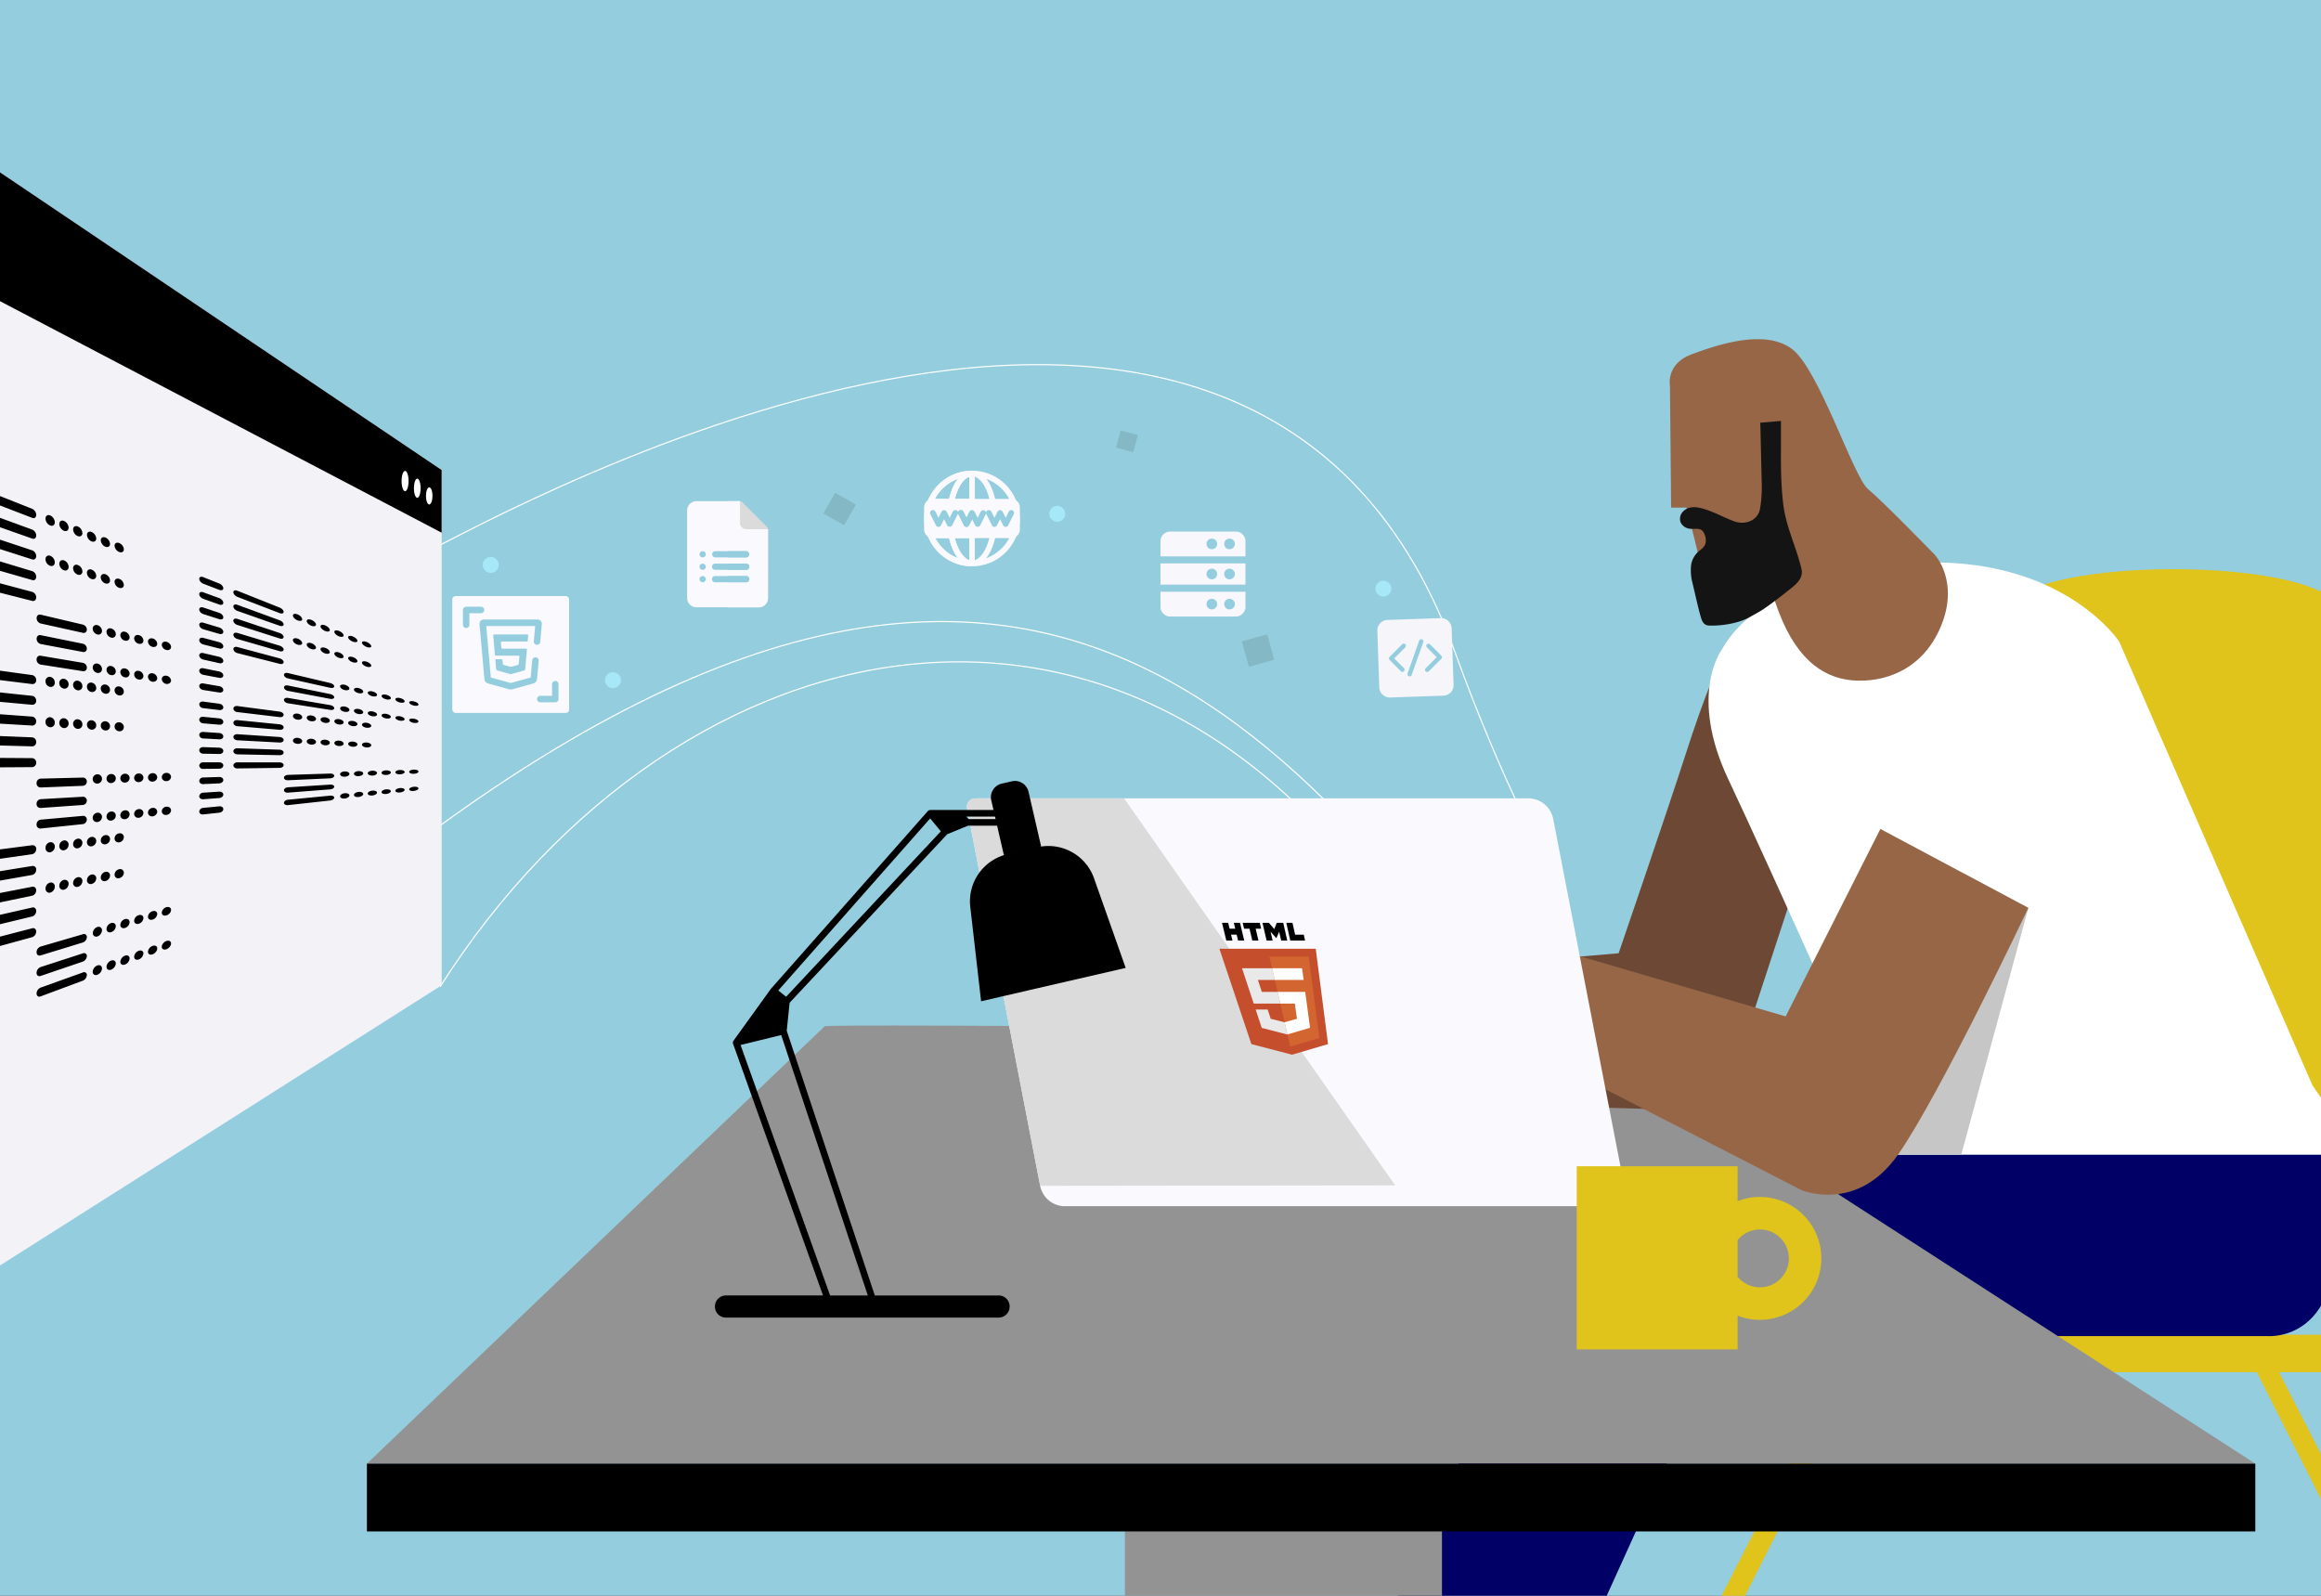 <svg xmlns="http://www.w3.org/2000/svg" viewBox="0 0 2000 1375"><rect x="0" y="0" width="2000" height="1375" fill="#333333" stroke="none"/><defs><clipPath id="clip-path"><path fill="none" d="M0 0h2000v1375H0z"/></clipPath><style>.cls-4{fill:none}.cls-3{fill:#94cdde}.cls-4{stroke:#fff;stroke-miterlimit:10}.cls-5{fill:#e0c31b}.cls-7{fill:#939393}.cls-9{fill:#fff}.cls-11{fill:#966647}.cls-12{fill:#f9f9fe}.cls-13{fill:#dbdbdb}.cls-18{fill:#83b8c4}.cls-19{fill:#a6e8f7}.cls-20{fill:#f7f7fc}</style></defs><g clip-path="url(#clip-path)" id="Layer_3" data-name="Layer 3"><path class="cls-3" d="M0 0h2002.67v1375H0z"/><path class="cls-4" d="M366 475.91c10 .61 705.4-415.73 887.49 85.28q28.26 77.77 59.2 142M1370.29 972.14c-229.5-301.81-456.81-696.34-1067.61-202"/><path class="cls-4" d="M1796.24 1258s-343.82-51.26-575.93-434.1-634.67-297.9-841.1 26.35"/><path class="cls-5" d="M1605.55 1173.57l-115.34 228.14h-20.4l116.76-228.42 18.98.28zM1727.44 955h290.76V530.62c0-53.62-290.76-53.62-290.76 0z"/><path class="cls-5" transform="rotate(-180 1889.69 1166.205)" d="M1761.42 1150.05h256.53v32.31h-256.53z"/><path d="M2002.56 994.8h-623.68l-222.74 486.3h180.23L1486 1151.23h467.59s88.07 8.51 48.97-156.43z" fill="#006"/><path class="cls-7" d="M710.65 884.28l-394.47 376.87h1627.2l-578.1-373.44s-652.08-5.98-654.63-3.43z"/><path class="cls-5" d="M1940.25 1173.57l115.34 228.14H2076l-116.76-228.42-18.99.28z"/><path d="M1495.82 549.05c-10.21 6.61-27.93 53-43.23 100.59s-57.81 171.73-57.81 171.73l-119 10.2 34 120.73 173.44 5.1 96.92-295.86c.25.21-72.83-119.94-84.32-112.49z" fill="#6d4935"/><path class="cls-9" d="M1992.69 935.29l-166.63-382.57s-42.5-64.61-151.33-68c0 0-149.1-1.5-191.42 75.68 0 0-28.53 38.35 6.09 111.35 35.84 75.58 146.23 323.06 146.23 323.06h397.87z"/><path fill="#c6c6c6" d="M1747.85 782.26l-57.81 212.54h-78.22l64.61-197.23 71.42-15.31z"/><path class="cls-11" d="M1747.85 782.26l-127.53-68-81.61 161.53-250-73.11L1314.27 903l238 122.42s47.61 20.4 83.32-30.61 112.26-212.55 112.26-212.55z"/><path class="cls-12" d="M917.57 1039.33h548.21a12.73 12.73 0 0012.73-12.73v-1.51a12.73 12.73 0 00-12.73-12.73h-68l-59.38-306.73a21.86 21.86 0 00-21.47-17.71H840.37a7.19 7.19 0 00-7.06 8.55l63 325.29a21.69 21.69 0 0021.26 17.57z"/><path class="cls-13" d="M1202.2 1021.39L968.63 687.92H840.37a7.19 7.19 0 00-7.06 8.55l63 325.29z"/><path d="M1078.3 899.66l-27.55-82.18h83l10.6 82.17-30.95 9.14z" fill="#c54e2d"/><path d="M1111.83 901.8l25.05-7.38-9.22-70.22h-33.85z" fill="#d36531"/><path d="M1100.89 854.68h-13.58l-3.39-10.32h14.57l-2.34-10.08h-25.91l.9 2.7 9.2 27.78h22.89zm6.08 26.18l-12-3-2.63-8H1082l5.22 15.82 22.14 5.74z" fill="#e9e9e9"/><path d="M1053 795.15h5.32l1.23 5.06h4.85l-1.21-5.06h5.32l3.65 15.32h-5.29l-1.24-5.13h-4.85l1.24 5.13h-5.29zm23.7 5.08h-4.67l-1.21-5.08h14.69l1.18 5.08h-4.68l2.4 10.24h-5.29l-2.42-10.24zm11.14-5.08h5.54l4.65 5.38 2.17-5.38h5.55l3.47 15.32H1104l-1.73-7.59-2.41 5.45h-.09l-4.9-5.45 1.75 7.59h-5.18l-3.55-15.32zm20.56 0h5.32l2.29 10.26h7.46l1.12 5.06h-12.74z"/><path class="cls-9" d="M1100.85 854.68l2.34 10.08h12.6l1.8 13.07-10.66 3 2.44 10.49 19.49-5.73-.23-1.7-3.56-26.53-.36-2.71h-23.86zm-4.73-20.4l2.34 10.08h24.87l-.3-2.27-.67-5.11-.36-2.7z"/><path class="cls-5" d="M1358.67 1004.88h138.64v157.84h-138.64zM1541.46 1084.34a24.92 24.92 0 01-44.14 15.82v33.47a51.37 51.37 0 0019.19 3.6 52.93 52.93 0 100-105.86 51.37 51.37 0 00-19.19 3.61v33.47a24.92 24.92 0 0144.14 15.89z"/><path fill="#f2f2f7" d="M380.56 405v444l-454 288V99l454 306z"/><path d="M380.56 405v54l-454-238V99l454 306z"/><ellipse class="cls-9" cx="369.87" cy="427.29" rx="2.81" ry="7.38"/><ellipse class="cls-9" cx="359.56" cy="420.67" rx="2.88" ry="8.25"/><ellipse class="cls-9" cx="349.06" cy="414.5" rx="3" ry="8.75"/><path class="cls-18" transform="rotate(30 723.526 438.612)" d="M713.28 428.38h20.48v20.48h-20.48z"/><circle class="cls-19" cx="528.2" cy="586.07" r="6.88"/><circle class="cls-19" cx="422.87" cy="486.74" r="6.88"/><circle class="cls-19" cx="1192.04" cy="507.2" r="6.88"/><circle class="cls-19" cx="911.04" cy="442.7" r="6.88"/><path class="cls-18" transform="rotate(-15.35 1084.045 560.571)" d="M1072.72 549.24h22.67v22.67h-22.67z"/><path class="cls-18" transform="rotate(15 963.626 373.902)" d="M964.82 370.44h15.31v15.31h-15.31z"/><path d="M-24.2 426.23l-13.88-5.34c-1.9-.73-3.43-3.26-3.43-5.67s1.53-3.73 3.43-3l13.88 5.54a6.29 6.29 0 013.43 5.57c0 2.34-1.53 3.67-3.43 2.9zm3.43 16.59a6.06 6.06 0 00-3.43-5.46l-13.88-5.08c-1.9-.7-3.43.69-3.43 3.09s1.53 4.89 3.43 5.55l13.88 4.9c1.9.66 3.43-.68 3.43-3zm0 19.47c0-2.32-1.53-4.71-3.43-5.34l-13.88-4.64c-1.9-.63-3.43.8-3.43 3.21s1.53 4.84 3.43 5.44l13.88 4.44c1.9.6 3.43-.79 3.43-3.11zm0 19.47c0-2.32-1.53-4.66-3.43-5.23l-13.88-4.18c-1.9-.57-3.43.91-3.43 3.32s1.53 4.78 3.43 5.33l13.88 4c1.9.53 3.43-.91 3.43-3.24zm0 19.48c0-2.33-1.53-4.62-3.43-5.13l-13.88-3.72c-1.9-.51-3.43 1-3.43 3.42s1.53 4.74 3.43 5.22l13.88 3.54c1.9.48 3.43-1.01 3.43-3.33zm0 19.47c0-2.32-1.53-4.56-3.43-5l-13.88-3.27c-1.9-.45-3.43 1.13-3.43 3.54s1.53 4.68 3.43 5.1l13.88 3.08c1.9.41 3.43-1.16 3.43-3.45zm0 19.47c0-2.32-1.53-4.51-3.43-4.89l-13.88-2.83c-1.9-.38-3.43 1.25-3.43 3.65s1.53 4.64 3.43 5l13.88 2.63c1.9.36 3.43-1.23 3.43-3.56zm0 19.48c0-2.33-1.53-4.47-3.43-4.79l-13.88-2.37c-1.9-.32-3.43 1.36-3.43 3.76s1.53 4.59 3.43 4.89l13.88 2.17c1.9.3 3.43-1.32 3.43-3.66zm52-116a6 6 0 00-3.43-5.2L-8.7 424c-1.89-.75-3.42.49-3.42 2.78a6.14 6.14 0 003.42 5.42l36.45 14c1.9.8 3.43-.37 3.43-2.5zm0 17.78a5.73 5.73 0 00-3.43-5.09L-8.7 443c-1.89-.69-3.42.6-3.42 2.89a5.88 5.88 0 003.42 5.34l36.45 12.84c1.9.71 3.43-.47 3.43-2.59zm0 17.78a5.51 5.51 0 00-3.43-5l-36.5-12.1c-1.89-.63-3.42.71-3.42 3a5.65 5.65 0 003.42 5.23L27.75 482c1.9.61 3.43-.62 3.43-2.74zm0 17.78a5.29 5.29 0 00-3.43-4.87l-36.45-11c-1.89-.57-3.42.82-3.42 3.11s1.53 4.58 3.42 5.12l36.45 10.46c1.85.62 3.38-.66 3.38-2.82zm0 17.78a5.08 5.08 0 00-3.43-4.76l-36.5-9.74c-1.89-.51-3.42.93-3.42 3.22s1.53 4.53 3.42 5l36.45 9.27c1.9.49 3.43-.83 3.43-2.95zm43.64 27.77a4.67 4.67 0 00-3.42-4.34l-36.46-8.6c-1.89-.44-3.42.91-3.42 3a4.79 4.79 0 003.42 4.59l36.46 8.09a2.7 2.7 0 003.37-2.7zm0 16.35a4.46 4.46 0 00-3.42-4.22l-36.46-7.41c-1.89-.39-3.42 1-3.42 3.14a4.61 4.61 0 003.42 4.48l36.46 6.89a2.79 2.79 0 003.37-2.84zm0 16.36a4.31 4.31 0 00-3.42-4.12L34.94 565c-1.89-.32-3.42 1.13-3.42 3.25a4.41 4.41 0 003.42 4.37l36.46 5.71a2.89 2.89 0 003.42-3.03zM47.22 450a6.85 6.85 0 00-4-5.9c-2.19-.88-4 .37-4 2.79a6.75 6.75 0 004 5.9c2.22.83 4-.42 4-2.79zm11.9 4.66a6.74 6.74 0 00-4-5.8c-2.19-.88-4 .33-4 2.69a6.67 6.67 0 004 5.81c2.23.83 4-.36 4-2.71zM71 459.32a6.68 6.68 0 00-4-5.71c-2.19-.88-4 .29-4 2.6a6.62 6.62 0 004 5.71c2.25.84 4-.33 4-2.6zM82.93 464a6.62 6.62 0 00-4-5.61c-2.19-.87-4 .24-4 2.5a6.53 6.53 0 004 5.61c2.22.82 4-.3 4-2.5zm11.9 4.67a6.56 6.56 0 00-4-5.52c-2.19-.87-4 .2-4 2.41a6.46 6.46 0 004 5.51c2.22.82 4-.26 4-2.42zm11.9 4.66a6.46 6.46 0 00-4-5.42c-2.19-.87-4 .16-4 2.31a6.38 6.38 0 004 5.42c2.27.82 4-.22 4-2.33zM47.22 484.5a6.3 6.3 0 00-4-5.64c-2.19-.73-4 .63-4 3.05a6.22 6.22 0 004 5.64c2.22.7 4-.67 4-3.05zm11.9 3.89a6.23 6.23 0 00-4-5.55c-2.19-.73-4 .59-4 3a6.13 6.13 0 004 5.54 2.88 2.88 0 004-2.99zM71 492.28a6.14 6.14 0 00-4-5.45 2.83 2.83 0 00-4 2.86 6.06 6.06 0 004 5.44 2.84 2.84 0 004-2.85zm11.91 3.89a6.1 6.1 0 00-4-5.36 2.8 2.8 0 00-4 2.76 6 6 0 004 5.36c2.24.69 4.02-.54 4.02-2.76zm11.9 3.88a6 6 0 00-4-5.25c-2.19-.73-4 .46-4 2.66a5.94 5.94 0 004 5.26c2.24.69 4.02-.5 4.02-2.67zm11.9 3.89a6 6 0 00-4-5.16c-2.19-.73-4 .42-4 2.57a5.87 5.87 0 004 5.16c2.29.69 4.02-.45 4.02-2.57zm-18.82 39.64a5.37 5.37 0 00-4-4.93 3.05 3.05 0 00-4 3.09 5.32 5.32 0 004 4.94 3.09 3.09 0 004-3.1zm11.9 2.78a5.3 5.3 0 00-4-4.84 3 3 0 00-4 3 5.24 5.24 0 004 4.84 3 3 0 004-3zm11.9 2.77a5.25 5.25 0 00-4-4.75 3 3 0 00-4 2.9 5.19 5.19 0 004 4.75c2.23.49 4-.81 4-2.9zm11.9 2.77a5.19 5.19 0 00-4-4.65c-2.19-.52-4 .73-4 2.8a5.12 5.12 0 004 4.65c2.23.49 4-.76 4-2.8zm11.91 2.77a5.15 5.15 0 00-4-4.55c-2.19-.52-4 .69-4 2.71a5.08 5.08 0 004 4.55c2.22.49 4-.72 4-2.71zm11.9 2.78c0-1.94-1.78-3.93-4-4.46s-4 .64-4 2.61a5 5 0 004 4.45c2.22.49 4-.67 4-2.6zm-59.51 19a4.93 4.93 0 00-4-4.67 3.28 3.28 0 00-4 3.36 4.88 4.88 0 004 4.67 3.32 3.32 0 004-3.37zm11.9 2a4.88 4.88 0 00-4-4.57 3.24 3.24 0 00-4 3.26 4.81 4.81 0 004 4.57 3.27 3.27 0 004-3.3zm11.9 2a4.8 4.8 0 00-4-4.47 3.19 3.19 0 00-4 3.16 4.75 4.75 0 004 4.48 3.24 3.24 0 004-3.24zm11.9 2a4.76 4.76 0 00-4-4.38 3.16 3.16 0 00-4 3.06 4.69 4.69 0 004 4.38 3.19 3.19 0 004-3.15zm11.91 2a4.73 4.73 0 00-4-4.29c-2.19-.38-4 1-4 3a4.66 4.66 0 004 4.29c2.22.19 4-1.14 4-3.12zm11.9 2a4.67 4.67 0 00-4-4.19c-2.19-.38-4 .91-4 2.88a4.6 4.6 0 004 4.18c2.22.2 4-1.09 4-3.02zM-24.2 583l-13.88-1.73c-1.9-.23-3.43-2.36-3.43-4.77s1.53-4.13 3.43-3.87l13.88 1.91c1.9.27 3.43 2.36 3.43 4.68s-1.53 3.96-3.43 3.78zm3.43 15.69c0-2.32-1.53-4.36-3.43-4.56l-13.88-1.47c-1.9-.2-3.43 1.59-3.43 4s1.53 4.49 3.43 4.66l13.88 1.27c1.9.11 3.43-1.59 3.43-3.95zm0 19.47c0-2.32-1.53-4.31-3.43-4.45l-13.88-1c-1.9-.14-3.43 1.69-3.43 4.1s1.53 4.44 3.43 4.55l13.88.81c1.9.05 3.43-1.74 3.43-4.06zm0 19.47c0-2.32-1.53-4.26-3.43-4.34l-13.88-.55c-1.9-.08-3.43 1.8-3.43 4.21s1.53 4.38 3.43 4.43l13.88.37c1.9 0 3.43-1.84 3.43-4.17zm0 19.48c0-2.33-1.53-4.22-3.43-4.23l-13.88-.11c-1.9 0-3.43 1.92-3.43 4.32s1.53 4.34 3.43 4.33l13.88-.09c1.9-.06 3.43-1.95 3.43-4.27zm0 19.47c0-2.32-1.53-4.16-3.43-4.11l-13.88.34c-1.9 0-3.43 2-3.43 4.44s1.53 4.28 3.43 4.21l13.88-.54c1.9-.13 3.43-2.06 3.43-4.39zm0 19.47c0-2.32-1.53-4.11-3.43-4l-13.88.8c-1.9.11-3.43 2.14-3.43 4.54s1.53 4.24 3.43 4.11l13.88-1c1.9-.18 3.43-2.17 3.43-4.5zm0 19.48c0-2.33-1.53-4.07-3.43-3.9l-13.88 1.26c-1.9.17-3.43 2.25-3.43 4.65s1.53 4.19 3.43 4L-24.2 720c1.9-.16 3.43-2.2 3.43-4.52zM31.18 586a4.32 4.32 0 00-3.43-4.31l-36.45-5c-1.89-.26-3.42 1.38-3.42 3.67s1.53 4.33 3.42 4.57l36.45 4.51a3.15 3.15 0 003.43-3.44zm0 17.78a4.15 4.15 0 00-3.43-4.2l-36.45-3.87c-1.89-.2-3.42 1.49-3.42 3.78s1.53 4.28 3.42 4.46l36.45 3.33a3.28 3.28 0 003.43-3.53zm0 17.78a4 4 0 00-3.43-4.09l-36.45-2.68c-1.89-.14-3.42 1.6-3.42 3.89s1.53 4.23 3.42 4.34l36.45 2.15a3.4 3.4 0 003.43-3.64zm0 17.78a3.84 3.84 0 00-3.43-4l-36.45-1.47c-1.89-.08-3.42 1.71-3.42 4s1.53 4.18 3.42 4.23l36.45 1a3.54 3.54 0 003.43-3.79zm0 17.78a3.69 3.69 0 00-3.43-3.87L-8.7 653c-1.89 0-3.42 1.82-3.42 4.11s1.53 4.13 3.42 4.12l36.45-.23a3.68 3.68 0 003.43-3.91zm43.64 16.38a3.37 3.37 0 00-3.42-3.5l-36.46.91a3.76 3.76 0 00-3.42 3.92 3.48 3.48 0 003.42 3.7l36.46-1.43a3.64 3.64 0 003.42-3.63zm0 16.36a3.26 3.26 0 00-3.42-3.34l-36.46 2.1a3.91 3.91 0 00-3.42 4 3.34 3.34 0 003.42 3.59l36.46-2.61a3.78 3.78 0 003.42-3.77zm0 16.35A3.12 3.12 0 0071.4 703l-36.46 3.29a4.06 4.06 0 00-3.42 4.14 3.22 3.22 0 003.42 3.48l36.46-3.8a4 4 0 003.42-3.93zm-27.6-118.14a4.92 4.92 0 00-4-4.86 3.56 3.56 0 00-4 3.82 4.88 4.88 0 004 4.87 3.59 3.59 0 004-3.83zm11.9 1.56a4.86 4.86 0 00-4-4.77 3.51 3.51 0 00-4 3.73 4.8 4.8 0 004 4.77 3.54 3.54 0 004-3.73zM71 591.19a4.8 4.8 0 00-4-4.67 3.47 3.47 0 00-4 3.63 4.74 4.74 0 004 4.67 3.49 3.49 0 004-3.63zm11.91 1.56a4.74 4.74 0 00-4-4.57 3.42 3.42 0 00-4 3.53 4.69 4.69 0 004 4.58 3.47 3.47 0 004.02-3.54zm11.9 1.56a4.7 4.7 0 00-4-4.48 3.39 3.39 0 00-4 3.44 4.64 4.64 0 004 4.48 3.42 3.42 0 004.02-3.44zm11.9 1.56a4.62 4.62 0 00-4-4.38 3.33 3.33 0 00-4 3.34 4.57 4.57 0 004 4.38 3.38 3.38 0 004.02-3.34zm-59.49 26.72a4.54 4.54 0 00-4-4.61 3.84 3.84 0 00-4 4.08 4.5 4.5 0 004 4.61 3.87 3.87 0 004-4.08zm11.9.78a4.48 4.48 0 00-4-4.51 3.78 3.78 0 00-4 4 4.43 4.43 0 004 4.51 3.83 3.83 0 004-4zm11.9.78a4.42 4.42 0 00-4-4.41 3.74 3.74 0 00-4 3.89 4.37 4.37 0 004 4.41 3.77 3.77 0 003.98-3.89zm11.91.78a4.37 4.37 0 00-4-4.31 3.69 3.69 0 00-4 3.79 4.33 4.33 0 004 4.32 3.73 3.73 0 004-3.8zm11.9.79a4.32 4.32 0 00-4-4.22 3.65 3.65 0 00-4 3.7 4.26 4.26 0 004 4.21 3.68 3.68 0 004-3.69zm11.9.78a4.26 4.26 0 00-4-4.12 3.6 3.6 0 00-4 3.6 4.21 4.21 0 004 4.12 3.64 3.64 0 004-3.6zm-18.84 44.56a3.88 3.88 0 00-4-3.9 4.1 4.1 0 00-4 4.12 3.85 3.85 0 004 3.91 4.16 4.16 0 004-4.13zm11.9-.33a3.84 3.84 0 00-4-3.81 4.06 4.06 0 00-4 4 3.8 3.8 0 004 3.81 4.11 4.11 0 004-4zm11.9-.34a3.79 3.79 0 00-4-3.71 4 4 0 00-4 3.94 3.74 3.74 0 004 3.71 4.05 4.05 0 004-3.94zm11.9-.33a3.74 3.74 0 00-4-3.61 4 4 0 00-4 3.83 3.71 3.71 0 004 3.62 4 4 0 004-3.84zm11.91-.33a3.71 3.71 0 00-4-3.52 3.93 3.93 0 00-4 3.74 3.67 3.67 0 004 3.52 4 4 0 004-3.74zm11.9-.33a3.66 3.66 0 00-4-3.42 3.87 3.87 0 00-4 3.64 3.62 3.62 0 004 3.42 3.93 3.93 0 004-3.64zm-59.51 34.52a3.59 3.59 0 00-4-3.64 4.46 4.46 0 00-4 4.39 3.55 3.55 0 004 3.64 4.52 4.52 0 004-4.39zm11.9-1.14a3.55 3.55 0 00-4-3.54 4.41 4.41 0 00-4 4.3 3.51 3.51 0 004 3.54 4.47 4.47 0 004-4.3zm11.9-1.13a3.5 3.5 0 00-4-3.44 4.35 4.35 0 00-4 4.2 3.46 3.46 0 004 3.44 4.41 4.41 0 004-4.2zm11.9-1.13a3.46 3.46 0 00-4-3.35 4.31 4.31 0 00-4 4.1 3.43 3.43 0 004 3.35 4.35 4.35 0 004-4.1zm11.91-1.14a3.43 3.43 0 00-4-3.25 4.27 4.27 0 00-4 4 3.39 3.39 0 004 3.25 4.32 4.32 0 004-4zm11.9-1.13c0-1.93-1.78-3.34-4-3.15a4.21 4.21 0 00-4 3.91 3.35 3.35 0 004 3.15 4.27 4.27 0 004-3.91zM-24.2 743.44l-13.88 2c-1.9.27-3.43-1.45-3.43-3.85s1.53-4.55 3.43-4.8L-24.2 735c1.9-.24 3.43 1.44 3.43 3.76s-1.53 4.41-3.43 4.68zm3.43 14.78c0-2.32-1.53-4-3.43-3.64l-13.88 2.24c-1.9.31-3.43 2.5-3.43 4.9s1.53 4.08 3.43 3.75L-24.2 763c1.9-.31 3.43-2.45 3.43-4.78zm0 19.48c0-2.33-1.53-3.91-3.43-3.54l-13.88 2.7c-1.9.37-3.43 2.61-3.43 5s1.53 4 3.43 3.64l13.88-2.9c1.9-.38 3.43-2.6 3.43-4.9zm0 19.47c0-2.33-1.53-3.86-3.43-3.43l-13.88 3.15c-1.9.43-3.43 2.73-3.43 5.13s1.53 4 3.43 3.52l13.88-3.35c1.9-.45 3.43-2.7 3.43-5.02zm0 19.47c0-2.32-1.53-3.81-3.43-3.31l-13.88 3.6c-1.9.49-3.43 2.83-3.43 5.24s1.53 3.93 3.43 3.41l13.88-3.8c1.9-.52 3.43-2.78 3.43-5.14zm0 19.48c0-2.33-1.53-3.76-3.43-3.21L-38.08 837c-1.9.55-3.43 2.95-3.43 5.35s1.53 3.88 3.43 3.3l13.88-4.25c1.9-.61 3.43-2.96 3.43-5.28zm0 19.47c0-2.33-1.53-3.71-3.43-3.09l-13.88 4.5c-1.9.61-3.43 3-3.43 5.46s1.53 3.83 3.43 3.18L-24.2 861a5.85 5.85 0 003.43-5.41zm0 19.47c0-2.32-1.53-3.66-3.43-3l-13.88 5c-1.9.68-3.43 3.17-3.43 5.57s1.53 3.78 3.43 3.08l13.88-5.16a6.08 6.08 0 003.43-5.49zm52-143.38a3.14 3.14 0 00-3.43-3.4L-8.7 733c-1.89.24-3.42 2.29-3.42 4.58s1.53 3.93 3.42 3.65L27.75 736a4.33 4.33 0 003.43-4.32zm0 17.77a3 3 0 00-3.43-3.28l-36.45 5.9c-1.89.3-3.42 2.4-3.42 4.69s1.53 3.88 3.42 3.54l36.45-6.41a4.51 4.51 0 003.38-4.44zm0 17.78c0-2.12-1.53-3.54-3.43-3.17l-36.5 7.09c-1.89.36-3.42 2.51-3.42 4.8s1.53 3.83 3.42 3.43l36.45-7.6a4.71 4.71 0 003.43-4.55zm0 17.78c0-2.12-1.53-3.49-3.43-3.06l-36.5 8.27c-1.89.43-3.42 2.63-3.42 4.92s1.53 3.78 3.42 3.32l36.45-8.79a4.9 4.9 0 003.43-4.67zm0 17.78c0-2.12-1.53-3.44-3.43-2.95l-36.5 9.46c-1.89.49-3.42 2.74-3.42 5s1.53 3.73 3.42 3.21l36.45-10a5.1 5.1 0 003.43-4.72zm43.64 4.72A2.5 2.5 0 0071.4 805l-36.46 10.64a5.22 5.22 0 00-3.42 4.83c0 2.12 1.53 3.37 3.42 2.79l36.46-11.17a5.09 5.09 0 003.42-4.58zm0 16.36a2.44 2.44 0 00-3.42-2.42l-36.51 11.84a5.46 5.46 0 00-3.42 5c0 2.12 1.53 3.31 3.42 2.67l36.46-12.4a5.32 5.32 0 003.42-4.69zm0 16.36a2.36 2.36 0 00-3.42-2.31L34.94 851a5.67 5.67 0 00-3.42 5c0 2.12 1.53 3.27 3.42 2.57L71.4 845a5.55 5.55 0 003.42-4.77zM47.22 729.49a3.57 3.57 0 00-4-3.8 4.89 4.89 0 00-4 4.88 3.55 3.55 0 004 3.81 5 5 0 004-4.89zm11.9-1.62a3.53 3.53 0 00-4-3.71 4.84 4.84 0 00-4 4.79 3.48 3.48 0 004 3.71 4.89 4.89 0 004-4.79zM71 726.25a3.47 3.47 0 00-4-3.61 4.78 4.78 0 00-4 4.69 3.45 3.45 0 004 3.61 4.83 4.83 0 004-4.69zm11.91-1.62a3.45 3.45 0 00-4-3.52 4.72 4.72 0 00-4 4.6 3.4 3.4 0 004 3.51 4.77 4.77 0 004.02-4.59zM94.83 723a3.4 3.4 0 00-4-3.42 4.66 4.66 0 00-4 4.5 3.37 3.37 0 004 3.42 4.73 4.73 0 004-4.5zm11.9-1.62a3.35 3.35 0 00-4-3.32 4.6 4.6 0 00-4 4.4 3.32 3.32 0 004 3.32 4.66 4.66 0 004-4.39zM47.22 764a3.32 3.32 0 00-4-3.54 5.31 5.31 0 00-4 5.14c0 2.42 1.78 4 4 3.55a5.38 5.38 0 004-5.15zm11.9-2.39a3.28 3.28 0 00-4-3.45 5.23 5.23 0 00-4 5 3.24 3.24 0 004 3.45 5.3 5.3 0 004-5zm11.9-2.4a3.23 3.23 0 00-4-3.35 5.18 5.18 0 00-4 4.95 3.21 3.21 0 004 3.35 5.25 5.25 0 003.98-4.95zm11.91-2.4a3.2 3.2 0 00-4-3.25 5.11 5.11 0 00-4 4.85 3.17 3.17 0 004 3.26 5.2 5.2 0 004-4.86zm11.9-2.39a3.16 3.16 0 00-4-3.16 5.06 5.06 0 00-4 4.75 3.13 3.13 0 004 3.16 5.13 5.13 0 004-4.75zm11.9-2.4a3.12 3.12 0 00-4-3.06 5 5 0 00-4 4.66 3.09 3.09 0 004 3.06 5.06 5.06 0 004-4.68zm-18.84 49.59a2.89 2.89 0 00-4-2.84A5.74 5.74 0 0080 804a2.87 2.87 0 004 2.85 5.83 5.83 0 003.89-5.24zm11.9-3.51c0-2.15-1.78-3.38-4-2.75a5.68 5.68 0 00-4 5.09c0 2.18 1.78 3.41 4 2.75a5.76 5.76 0 004-5.09zm11.9-3.51c0-2.09-1.77-3.28-4-2.65a5.6 5.6 0 00-4 5c0 2.13 1.77 3.31 4 2.65a5.69 5.69 0 004-5zm11.9-3.52c0-2-1.77-3.18-4-2.55a5.56 5.56 0 00-4 4.9c0 2.07 1.78 3.21 4 2.55a5.63 5.63 0 004-4.9zm11.91-3.51c0-2-1.78-3.08-4-2.45a5.48 5.48 0 00-4 4.79c0 2 1.78 3.12 4 2.46a5.57 5.57 0 004-4.8zm11.9-3.51c0-1.93-1.78-3-4-2.36a5.44 5.44 0 00-4 4.7c0 2 1.78 3 4 2.36s4-2.75 4-4.7zm-59.51 50.42c0-2.2-1.78-3.35-4-2.58a6.27 6.27 0 00-4 5.45c0 2.24 1.78 3.39 4 2.58a6.34 6.34 0 004-5.45zm11.9-4.31c0-2.15-1.78-3.26-4-2.48a6.18 6.18 0 00-4 5.35c0 2.18 1.78 3.29 4 2.48a6.27 6.27 0 004-5.35zm11.9-4.32c0-2.09-1.77-3.16-4-2.38a6.12 6.12 0 00-4 5.26c0 2.13 1.77 3.19 4 2.38a6.18 6.18 0 004-5.26zm11.9-4.31c0-2-1.77-3.06-4-2.29a6.07 6.07 0 00-4 5.17c0 2.07 1.78 3.09 4 2.28a6.13 6.13 0 004-5.16zm11.91-4.31c0-2-1.78-3-4-2.19a6 6 0 00-4 5.06c0 2 1.78 3 4 2.19s4-3.08 4-5.06zm11.9-4.32c0-1.93-1.78-2.86-4-2.09s-4 3-4 5 1.78 2.9 4 2.09 4-3.06 4-5zM189 508.27l-13.89-5.34c-1.89-.73-3.42-2.59-3.42-4.17s1.53-2.23 3.42-1.48l13.89 5.54c1.89.76 3.42 2.57 3.42 4.07s-1.53 2.11-3.42 1.38zm3.42 11.14c0-1.49-1.53-3.26-3.42-4l-13.89-5.08c-1.89-.7-3.42 0-3.42 1.59s1.53 3.39 3.42 4.06l13.89 4.93c1.89.66 3.42-.01 3.42-1.5zm0 12.52c0-1.49-1.53-3.21-3.42-3.84l-13.89-4.64c-1.89-.63-3.42.13-3.42 1.71s1.53 3.34 3.42 3.94l13.89 4.44c1.89.6 3.42-.11 3.42-1.61zm0 12.52c0-1.49-1.53-3.16-3.42-3.73l-13.89-4.18c-1.89-.57-3.42.24-3.42 1.82s1.53 3.28 3.42 3.83l13.89 4c1.89.53 3.42-.19 3.42-1.74zm0 12.53c0-1.5-1.53-3.12-3.42-3.63l-13.89-3.72c-1.89-.51-3.42.35-3.42 1.92s1.53 3.24 3.42 3.72l13.89 3.54c1.89.48 3.42-.34 3.42-1.81zm0 12.52c0-1.49-1.53-3.06-3.42-3.51l-13.89-3.28c-1.89-.44-3.42.47-3.42 2s1.53 3.18 3.42 3.6l13.89 3.13c1.89.42 3.42-.44 3.42-1.94zm0 12.52c0-1.49-1.53-3-3.42-3.4l-13.89-2.82c-1.89-.38-3.42.58-3.42 2.15s1.53 3.14 3.42 3.5l13.89 2.63c1.89.36 3.42-.56 3.42-2.08zm0 12.52c0-1.49-1.53-3-3.42-3.28l-13.89-2.37c-1.89-.33-3.42.69-3.42 2.26s1.53 3.09 3.42 3.39l13.89 2.17c1.89.29 3.42-.71 3.42-2.17zm52-67.3c0-1.29-1.53-2.94-3.42-3.7L204.5 509c-1.89-.75-3.43-.18-3.43 1.28s1.54 3.23 3.43 4l36.45 14c1.89.72 3.42.26 3.42-1.04zm0 10.83c0-1.29-1.53-2.89-3.42-3.59l-36.5-13.35c-1.89-.69-3.43-.07-3.43 1.39s1.54 3.18 3.43 3.85L241 539.2c1.84.67 3.37.16 3.37-1.13zm0 10.83c0-1.29-1.53-2.85-3.42-3.48l-36.5-12.16c-1.89-.63-3.43 0-3.43 1.5s1.54 3.13 3.43 3.73l36.5 11.65c1.84.61 3.37.05 3.37-1.24zm0 10.83c0-1.29-1.53-2.8-3.42-3.37l-36.45-11c-1.89-.57-3.43.15-3.43 1.61s1.54 3.08 3.43 3.62L241 561.08c1.84.55 3.37-.08 3.37-1.35zm0 10.83c0-1.29-1.53-2.75-3.42-3.26l-36.45-9.78c-1.89-.51-3.43.26-3.43 1.72s1.54 3 3.43 3.51L241 572c1.84.51 3.37-.15 3.37-1.44zM288 591.38c0-1.13-1.54-2.39-3.43-2.84l-36.45-8.6c-1.89-.45-3.42.24-3.42 1.53s1.53 2.67 3.42 3.09l36.45 8.09c1.91.42 3.43-.15 3.43-1.27zm0 9.4c0-1.12-1.54-2.34-3.43-2.72l-36.45-7.41c-1.89-.39-3.42.34-3.42 1.63s1.53 2.63 3.42 3l36.45 6.89c1.91.35 3.43-.27 3.43-1.39zm0 9.41c0-1.12-1.54-2.29-3.43-2.62l-36.45-6.22c-1.89-.32-3.42.46-3.42 1.75s1.53 2.58 3.42 2.87l36.45 5.71c1.91.32 3.43-.37 3.43-1.49zm-27.6-76.66c0-1.42-1.78-3.29-4-4.16s-4-.41-4 1 1.78 3.32 4 4.16 4.02.47 4.02-1zm11.9 4.66c0-1.36-1.78-3.19-4-4.06s-4-.45-4 1 1.78 3.22 4 4.06 4.02.37 4.02-1zm11.9 4.67c0-1.32-1.78-3.09-4-4s-4-.49-4 .86 1.77 3.13 4 4 4.02.45 4.02-.86zm11.9 4.66c0-1.26-1.77-3-4-3.87s-4-.53-4 .76 1.77 3 4 3.88 4.02.49 4.02-.77zm11.9 4.67c0-1.21-1.78-2.9-4-3.78s-4-.58-4 .67 1.78 2.93 4 3.77 4 .55 4-.66zm11.9 4.66c0-1.15-1.78-2.8-4-3.68s-4-.62-4 .57 1.78 2.84 4 3.68 4.03.58 4.03-.57zm-59.51-2.71c0-1.42-1.78-3.17-4-3.9s-4-.15-4 1.31 1.78 3.21 4 3.9 4.03.11 4.03-1.31zm11.9 3.89c0-1.37-1.78-3.07-4-3.81s-4-.19-4 1.22 1.78 3.11 4 3.81 4.03.15 4.03-1.25zm11.9 3.89c0-1.32-1.78-3-4-3.71s-4-.24-4 1.12 1.77 3 4 3.71 4.03.19 4.03-1.12zm11.9 3.89c0-1.27-1.77-2.88-4-3.62s-4-.27-4 1 1.77 2.92 4 3.62 4.03.26 4.03-1zm11.91 3.88c0-1.2-1.78-2.78-4-3.51s-4-.32-4 .92 1.78 2.82 4 3.52 4 .28 4-.93zm11.9 3.89c0-1.15-1.78-2.68-4-3.42s-4-.36-4 .83 1.78 2.72 4 3.42 4.03.33 4.03-.83zm-18.85 19.66c0-1.24-1.77-2.67-4-3.2s-4 .08-4 1.35 1.77 2.71 4 3.21 4.03-.12 4.03-1.36zM313 596c0-1.19-1.77-2.58-4-3.11s-4 0-4 1.26 1.78 2.61 4 3.1 4-.05 4-1.25zm11.91 2.77c0-1.13-1.78-2.48-4-3s-4 0-4 1.16 1.78 2.51 4 3 3.98-.01 3.98-1.14zm11.9 2.77c0-1.08-1.78-2.38-4-2.91s-4 0-4 1.06 1.77 2.42 4 2.91 3.98.04 3.98-1.04zm11.9 2.77c0-1-1.77-2.28-4-2.81s-4-.1-4 1 1.77 2.33 4 2.82 3.98.04 3.98-.99zm11.9 2.77c0-1-1.77-2.18-4-2.71s-4-.14-4 .87 1.78 2.22 4 2.71 3.98.13 3.98-.85zm-59.51 4.66c0-1.24-1.77-2.55-4-2.93s-4 .34-4 1.62 1.77 2.59 4 2.93 3.98-.36 3.98-1.6zm11.9 2c0-1.19-1.77-2.46-4-2.84s-4 .3-4 1.52 1.78 2.49 4 2.84 4-.34 4-1.52zm11.91 2c0-1.13-1.78-2.36-4-2.74s-4 .26-4 1.42 1.78 2.4 4 2.74 3.98-.32 3.98-1.45zm11.9 2c0-1.08-1.78-2.26-4-2.64s-4 .21-4 1.33 1.77 2.29 4 2.64 3.98-.31 3.98-1.39zm11.9 2c0-1-1.77-2.16-4-2.54s-4 .17-4 1.23 1.77 2.2 4 2.54 3.98-.29 3.98-1.32zm11.9 2c0-1-1.77-2.06-4-2.45s-4 .13-4 1.14 1.78 2.1 4 2.45 3.98-.28 3.98-1.26zM189 611.81l-13.89-1.63a3.67 3.67 0 01-3.42-3.25c0-1.58 1.53-2.65 3.42-2.4l13.89 1.83c1.89.25 3.42 1.66 3.42 3.15s-1.53 2.49-3.42 2.3zm3.42 10.19c0-1.49-1.53-2.85-3.42-3l-13.89-1.37c-1.89-.19-3.42.93-3.42 2.5a3.52 3.52 0 003.42 3.14l13.89 1.17c1.89.17 3.42-.91 3.42-2.44zm0 12.53c0-1.5-1.53-2.81-3.42-2.93l-13.89-.93c-1.89-.12-3.42 1-3.42 2.62a3.38 3.38 0 003.42 3l13.89.73c1.89.16 3.42-.97 3.42-2.46zm0 12.52c0-1.5-1.53-2.76-3.42-2.82l-13.89-.47c-1.89-.07-3.42 1.16-3.42 2.73a3.26 3.26 0 003.42 2.92l13.89.27c1.89.07 3.42-1.11 3.42-2.6zm0 12.52c0-1.49-1.53-2.7-3.42-2.71h-13.89a3.17 3.17 0 00-3.42 2.85 3.12 3.12 0 003.42 2.8l13.89-.17c1.89-.02 3.42-1.25 3.42-2.74zm0 12.52c0-1.49-1.53-2.65-3.42-2.59l-13.89.43a3.29 3.29 0 00-3.42 3c0 1.57 1.53 2.78 3.42 2.69L189 675c1.89-.1 3.42-1.38 3.42-2.88zm0 12.53c0-1.5-1.53-2.61-3.42-2.49l-13.89.89a3.43 3.43 0 00-3.42 3.07c0 1.57 1.53 2.73 3.42 2.58l13.89-1.05c1.89-.15 3.42-1.48 3.42-2.97zm0 12.52c0-1.5-1.53-2.56-3.42-2.37l-13.89 1.34a3.57 3.57 0 00-3.42 3.17c0 1.58 1.53 2.68 3.42 2.47l13.89-1.5c1.89-.25 3.42-1.59 3.42-3.08zm52-81.18c0-1.29-1.53-2.54-3.42-2.79l-36.45-4.8c-1.89-.25-3.43.73-3.43 2.19s1.54 2.82 3.43 3l36.45 4.36c1.84.23 3.37-.64 3.37-1.92zm0 10.83c0-1.29-1.53-2.49-3.42-2.68l-36.45-3.61c-1.89-.19-3.43.84-3.43 2.3s1.54 2.77 3.43 2.93l36.45 3.1c1.84.17 3.37-.72 3.37-2.01zm0 10.83c0-1.3-1.53-2.44-3.42-2.57l-36.45-2.42c-1.89-.13-3.43 1-3.43 2.41s1.54 2.72 3.43 2.82L241 639.8c1.84.1 3.37-.86 3.37-2.15zm0 10.82c0-1.29-1.53-2.38-3.42-2.45l-36.45-1.24c-1.89-.06-3.43 1.07-3.43 2.53s1.54 2.67 3.43 2.71l36.45.72c1.84.07 3.37-.94 3.37-2.24zm0 10.83c0-1.29-1.53-2.34-3.42-2.34l-36.45-.05c-1.89 0-3.43 1.18-3.43 2.64s1.54 2.62 3.43 2.6l36.45-.47c1.84.01 3.37-1.06 3.37-2.35zm43.58 9.19c0-1.12-1.54-2-3.43-1.92l-36.45 1.14c-1.89.06-3.42 1.15-3.42 2.44s1.53 2.27 3.42 2.18l36.45-1.65c1.91-.09 3.43-1.07 3.43-2.19zm0 9.41c0-1.13-1.54-1.94-3.43-1.81l-36.45 2.32c-1.89.13-3.42 1.27-3.42 2.56s1.53 2.21 3.42 2.06l36.45-2.84c1.91-.16 3.43-1.16 3.43-2.29zm0 9.4c0-1.12-1.54-1.88-3.43-1.7l-36.45 3.52c-1.89.18-3.42 1.37-3.42 2.66s1.53 2.17 3.42 2l36.45-4c1.91-.28 3.43-1.36 3.43-2.48zM260.42 618c0-1.42-1.78-2.81-4-3.1s-4 .65-4 2.11 1.78 2.85 4 3.1 4-.7 4-2.11zm11.9 1.48c0-1.37-1.78-2.71-4-3s-4 .61-4 2 1.78 2.75 4 3 4-.64 4-2.01zm11.9 1.49c0-1.32-1.78-2.62-4-2.91s-4 .57-4 1.92 1.77 2.65 4 2.91 4-.62 4-1.89zm11.9 1.48c0-1.26-1.77-2.52-4-2.81s-4 .52-4 1.82 1.77 2.56 4 2.81 4-.57 4-1.83zm11.88 1.47c0-1.2-1.78-2.42-4-2.71s-4 .48-4 1.73 1.78 2.46 4 2.71 4-.52 4-1.73zm11.9 1.49c0-1.16-1.78-2.33-4-2.62s-4 .44-4 1.63 1.78 2.36 4 2.62 4.03-.48 4.03-1.63zm-59.48 13.19c0-1.42-1.78-2.7-4-2.84s-4 .91-4 2.37 1.78 2.73 4 2.84 4-.97 4-2.37zm11.9.71c0-1.37-1.78-2.6-4-2.75s-4 .87-4 2.28 1.78 2.63 4 2.74 4-.9 4-2.27zm11.9.71c0-1.32-1.78-2.51-4-2.65s-4 .82-4 2.17 1.77 2.54 4 2.65 4-.86 4-2.19zm11.9.7c0-1.26-1.77-2.4-4-2.55s-4 .78-4 2.08 1.77 2.44 4 2.56 4-.81 4-2.09zm11.91.71c0-1.21-1.78-2.31-4-2.45s-4 .74-4 2 1.78 2.34 4 2.46 3.97-.8 3.97-2.01zm11.9.71c0-1.16-1.78-2.21-4-2.36s-4 .7-4 1.89 1.78 2.25 4 2.36 4-.74 4-1.89zm-18.85 24.7c0-1.24-1.77-2.2-4-2.14s-4 1.13-4 2.41 1.77 2.23 4 2.14 4-1.17 4-2.41zm11.9-.41c0-1.19-1.77-2.1-4-2s-4 1.1-4 2.32 1.78 2.14 4 2 4.02-1.13 4.02-2.32zm11.91-.41c0-1.13-1.78-2-4-1.95s-4 1-4 2.22 1.78 2 4 2 4-1.14 4-2.29zm11.9-.41c0-1.08-1.78-1.9-4-1.85s-4 1-4 2.13 1.77 1.94 4 1.85 4-1.05 4-2.13zm11.9-.4c0-1-1.77-1.81-4-1.76s-4 1-4 2 1.77 1.84 4 1.75 4-.97 4-1.99zm11.9-.41c0-1-1.77-1.72-4-1.66s-4 .92-4 1.93 1.78 1.75 4 1.66 4-.96 4-1.93zm-59.51 20.56c0-1.24-1.77-2.08-4-1.88s-4 1.41-4 2.68 1.77 2.12 4 1.88 4-1.44 4-2.68zm11.9-1.21c0-1.19-1.77-2-4-1.78s-4 1.36-4 2.59 1.78 2 4 1.77 4.02-1.39 4.02-2.58zm11.91-1.21c0-1.13-1.78-1.88-4-1.68s-4 1.32-4 2.49 1.78 1.92 4 1.68 4-1.36 4-2.49zm11.9-1.21c0-1.08-1.78-1.78-4-1.58s-4 1.27-4 2.39 1.77 1.82 4 1.58 4-1.31 4-2.39zm11.9-1.2c0-1-1.77-1.7-4-1.49s-4 1.23-4 2.29 1.77 1.73 4 1.49 4-1.27 4-2.29zm11.9-1.21c0-1-1.77-1.6-4-1.39s-4 1.19-4 2.19 1.78 1.63 4 1.39 4-1.22 4-2.19zM675.02 888.45l-40.63 9.95 32.13-44.59 11.16 8.94-2.66 25.7zM833.5 708.6l-18.98 7.82-12.91-15.64h24.08l7.81 7.82z"/><path d="M836.08 781.39l9.33 81.36L909.22 848 970 834l-27.27-77.21A41.73 41.73 0 00894.08 730l3.06-.71-10.86-47.07a12 12 0 00-14.4-9l-5.07 1.17-3.64.83a12 12 0 00-9 14.41l1.92 8.3h-54.48a2.84 2.84 0 00-2.15 1l-135.1 153c-.06.07-.13.14-.18.21l-32.13 44.6a2.85 2.85 0 00-.37 2.63l77.52 216.87h-83.7a9.43 9.43 0 00-9.43 9.43v.19a9.43 9.43 0 009.43 9.43h235.07a9.43 9.43 0 009.43-9.43v-.19a9.43 9.43 0 00-9.43-9.43H753.82l-75.89-228.11 2.5-24.13 135.76-145.17 17.9-7.37h25.12L865 736.7l16.12-3.7-13 3a41.71 41.71 0 00-32.04 45.39zm-13.25-77.75v5a2.77 2.77 0 00.27 1.19l-7.72 3.17-7.7-9.34zM677.41 858.86l-6.76-5.4 130.88-148.27 9.18 11.12zm-10.33-.93l7.6 6.07-2.3 22.14-31.13 7.64zm48.22 258.32l-77.15-215.82 35-8.58 74.64 224.4zm119.4-410.51l-2.1-2.1h24.81l.48 2.1z"/><path class="cls-3" d="M806.12 424.43a38.47 38.47 0 0167.08 7.33l.77 1.59c4.2 12.45 2.46 25.48-4.82 35.76a38.88 38.88 0 01-31.51 16.43c-11.1 0-26.4-4.51-36.34-25.36-4.2-12.45-2.46-25.48 4.82-35.75z"/><path class="cls-3" d="M806.12 424.43A38.88 38.88 0 01837.64 408v77.54c-11.1 0-26.4-4.51-36.34-25.36-4.2-12.45-2.46-25.48 4.82-35.75z"/><path class="cls-12" d="M799.18 461.39l.72 1.45a40.9 40.9 0 0071.23 7.67c8-11.27 9.69-24.05 5.26-37.54l-.82-1.69a40.86 40.86 0 00-71.42-8.28c-8.15 11.48-9.8 24.67-4.97 38.39zM849.8 481c6.9-8.74 10.57-24.34 9.31-40.51a1.41 1.41 0 00-.1-.48c.44-4.82-3.08-19.65-8.92-27.28A36.81 36.81 0 01871 432.82l.63 1.3c4 11.73 2.36 23.94-4.49 33.59A36.82 36.82 0 01849.8 481zm-9.75-70.15C847 413.12 852.84 425 854.24 440V440.92c1.2 15.59-2.51 31-9.27 38.27a13 13 0 01-5 3.54zm-9.6 68.49c-6.52-6.85-10.28-21-9.61-36 .73-16.31 6.95-30 14.38-32.44v71.79a12.2 12.2 0 01-4.77-3.35zm-22.35-53.52a36.89 36.89 0 0117.38-13.28c-5.26 6.66-8.88 17.72-9.46 30.56-.68 15.15 3 29.7 9.46 37.85-8.84-3.14-16.46-10.15-21.87-21.54-3.95-11.72-2.36-23.93 4.49-33.59z"/><path class="cls-12" d="M799.18 461.39l.72 1.45A41.5 41.5 0 00837.64 488v-82.41A41.39 41.39 0 00804.15 423c-8.15 11.48-9.8 24.67-4.97 38.39zm31.27 17.95c-6.52-6.85-10.28-21-9.61-36 .73-16.31 6.95-30 14.38-32.44v71.79a12.2 12.2 0 01-4.77-3.35zm-22.35-53.52a36.89 36.89 0 0117.38-13.28c-5.26 6.66-8.88 17.72-9.46 30.56-.68 15.15 3 29.7 9.46 37.85-8.84-3.14-16.46-10.15-21.87-21.54-3.95-11.72-2.36-23.93 4.49-33.59z"/><path class="cls-12" d="M796.46 437.12v19.3a7.36 7.36 0 007.4 7.24h67.56a7.37 7.37 0 007.4-7.24v-19.3a7.37 7.37 0 00-7.4-7.24h-67.56a7.36 7.36 0 00-7.4 7.24z"/><path class="cls-12" d="M803.86 429.88h33.78v33.78h-33.78a7.36 7.36 0 01-7.4-7.24v-19.3a7.36 7.36 0 017.4-7.24z"/><path class="cls-3" d="M826.92 439.77a2.45 2.45 0 013.24 1.11l2.65 5.31 2.65-5.31a2.52 2.52 0 014.35 0l2.65 5.31 2.66-5.31a2.42 2.42 0 014.34 2.12l-4.83 9.66a2.53 2.53 0 01-4.34 0l-2.65-5.31-2.64 5.31a2.42 2.42 0 01-4.34 0l-4.85-9.66a2.45 2.45 0 011.11-3.23z"/><path class="cls-3" d="M806.52 452.67L801.7 443a2.41 2.41 0 114.31-2.16l2.67 5.34 2.67-5.34a2.52 2.52 0 014.32 0l2.66 5.34 2.67-5.34a2.67 2.67 0 012.46-1.32 2.35 2.35 0 012.18 2.56 2.28 2.28 0 01-.53 1.32l-4.62 9.25a2.51 2.51 0 01-4.32 0l-2.66-5.33-2.67 5.33a2.41 2.41 0 01-4.32 0zM849.63 442.1a2.44 2.44 0 00.61 1.48l4.54 9.09a2.41 2.41 0 004.32 0l2.66-5.33 2.67 5.33a2.41 2.41 0 004.32 0l4.82-9.65a2.41 2.41 0 10-4.31-2.16l-2.67 5.34-2.67-5.34a2.44 2.44 0 00-4.31 0l-2.67 5.34-2.67-5.34a2.53 2.53 0 00-2.31-1.33 2.49 2.49 0 00-2.33 2.57z"/><path class="cls-3" d="M826.92 439.77a2.45 2.45 0 013.24 1.11l2.65 5.31 2.65-5.31a2.45 2.45 0 012.18-1.25v7.72l-2.64 5.31a2.42 2.42 0 01-4.34 0l-4.85-9.66a2.45 2.45 0 011.11-3.23z"/><g id="Forms"><path class="cls-12" d="M661.77 456L643 450.61l-5.36-18.77H600.1a8 8 0 00-8 8v75.43a8 8 0 008 8h53.62a8 8 0 008-8z"/><circle class="cls-3" cx="605.47" cy="477.6" r="2.68"/><circle class="cls-3" cx="605.47" cy="488.32" r="2.68"/><circle class="cls-3" cx="605.47" cy="499.04" r="2.68"/></g><path class="cls-12" d="M661.77 456v59.34a8 8 0 01-8 8h-26.86v-91.5h10.73l5.36 18.77z" id="Forms-2" data-name="Forms"/><path class="cls-3" d="M643 480.28h-26.81a2.69 2.69 0 010-5.37H643a2.69 2.69 0 010 5.37zM643 491h-26.81a2.68 2.68 0 010-5.36H643a2.68 2.68 0 010 5.36zM643 501.72h-26.81a2.68 2.68 0 010-5.36H643a2.68 2.68 0 010 5.36z"/><path class="cls-3" d="M626.91 501.72H643a2.68 2.68 0 000-5.36h-16.09zM626.91 491H643a2.68 2.68 0 000-5.36h-16.09zM626.91 480.28H643a2.69 2.69 0 000-5.37h-16.09z"/><path class="cls-13" d="M661.77 456H643a5.37 5.37 0 01-5.36-5.36v-18.8a2.51 2.51 0 011.87.8L661 454.09a2.51 2.51 0 01.77 1.91z"/><rect class="cls-12" x="389.76" y="513.62" width="100.66" height="100.66" rx="2.78"/><path class="cls-12" d="M395.32 519.18h89.54v89.54h-89.54z"/><path class="cls-3" d="M401.7 541.12a2.78 2.78 0 01-2.78-2.78v-12.77a2.78 2.78 0 012.78-2.78h12.78a2.78 2.78 0 010 5.56h-10v10a2.77 2.77 0 01-2.78 2.77zM478.47 605.12H465.7a2.79 2.79 0 110-5.57h10v-10a2.78 2.78 0 115.56 0v12.78a2.78 2.78 0 01-2.79 2.79zM440.06 594.06a6.5 6.5 0 01-1.63-.2l-18-5a4.19 4.19 0 01-3-3.59l-4.23-47.5a3.6 3.6 0 013.6-3.94h46.49a3.6 3.6 0 013.6 3.94l-1.36 15.3a2.78 2.78 0 01-5.54-.5l1.17-13.18H419l3.95 44.38 17 4.71h.35l17-4.72 1.33-14.86a2.78 2.78 0 115.54.5l-1.42 15.86a4.18 4.18 0 01-3 3.59l-18 5a6.48 6.48 0 01-1.69.21zm-.15-5.56zm.29 0z"/><path class="cls-3" d="M455.14 547.52c0 .44-.1 1.22-.15 1.72l-.11 1.25c-.05.5-.11 1.21-.14 1.58l-.07.68h-22.23a.83.83 0 00-.83.91L432 558a1 1 0 001 .91h20.31a.73.73 0 01.74.81c0 .45-.11 1.22-.15 1.72l-1.26 14.11c-.05.5-.11 1.14-.13 1.42s-.44.62-.93.75l-10.61 3-.9.24s-.41-.1-.89-.24l-10.63-3a1.41 1.41 0 01-1-1.15l-.69-7.68a.83.83 0 01.84-.91h4.3a1 1 0 011 .91l.27 3a1.41 1.41 0 001 1.14l5 1.35.88.23.89-.23 5-1.35a1.41 1.41 0 001-1.15l.54-6a.82.82 0 00-.83-.91h-19.28a1 1 0 01-1-.91l-1.32-14.85c0-.5-.12-1.28-.16-1.72a.78.78 0 01.84-.81h28.47a.77.77 0 01.84.84zM1036.62 461.66h30.7v13.99h-30.7zM1036.62 487.66h30.7v13.99h-30.7zM1036.62 512.66h30.7v13.99h-30.7z"/><path class="cls-20" d="M1064.82 458h-56.43a8.39 8.39 0 00-8.39 8.39v13h73.21v-13a8.39 8.39 0 00-8.39-8.39zm-20.59 15.25a4.58 4.58 0 114.58-4.57 4.58 4.58 0 01-4.58 4.57zm15.25 0a4.58 4.58 0 114.58-4.57 4.58 4.58 0 01-4.58 4.57zM1000 485.45v18.31h73.21v-18.31zm44.23 13.73a4.58 4.58 0 114.58-4.58 4.58 4.58 0 01-4.58 4.58zm15.25 0a4.58 4.58 0 114.58-4.58 4.58 4.58 0 01-4.58 4.58zM1000 509.86v13a8.39 8.39 0 008.39 8.39h56.43a8.39 8.39 0 008.39-8.39v-13zm44.23 15.25a4.58 4.58 0 114.58-4.58 4.58 4.58 0 01-4.58 4.58zm15.25 0a4.58 4.58 0 114.58-4.58 4.58 4.58 0 01-4.58 4.58z"/><path class="cls-3" d="M1193.33 550.33h52v33h-52z"/><path d="M1241.5 532.6l-45.9 1.57a9.09 9.09 0 00-8.75 9.38l1.67 48.7a9.08 9.08 0 009.37 8.75l45.9-1.57a9.09 9.09 0 008.75-9.38l-1.67-48.7a9.08 9.08 0 00-9.37-8.75zm-30.59 25.19l-9.53 9.54 8.48 8.48a1.88 1.88 0 01-2.66 2.65l-9.8-9.81a1.86 1.86 0 010-2.65l10.86-10.86a1.87 1.87 0 112.65 2.65zm15.48-4.41l-9.92 28.09a1.88 1.88 0 11-3.54-1.25l9.92-28.09a1.88 1.88 0 113.54 1.25zM1242 567.6l-10.87 10.86a1.87 1.87 0 01-2.65-2.65l9.53-9.54-8.48-8.48a1.88 1.88 0 012.66-2.65L1242 565a1.88 1.88 0 010 2.65z" fill="#f5f5fa"/><path class="cls-11" d="M1667.31 478.15s21.16 22.68 5.29 61.22-49.88 49.12-76.33 46.86-50.63-19.65-66.5-67.27l-5.29-18.89-28 5.67s-25.09 5.26-31.33-20.74-11.9-47.61-11.9-47.61H1440l-1-105s-3.78-18.9 18.89-27.21 62.73-21.92 86.16-4.53 52.9 110.33 65.75 120.91 57.51 56.59 57.51 56.59z"/><path d="M1536.92 436.58c-2.42-17.25-2.42-38.58-2.25-52.66v-21.23l-18 1.56a10 10 0 01.23 1.81q.33 13.83.65 27.65.24 10.55.49 21.07a111.77 111.77 0 01-1.46 23.78c-2 10.2-13 14.31-23.08 10.35-8.9-3.48-17.41-8.23-26.64-10.79-5.69-1.58-12.15-2-16.6 2.66a8.88 8.88 0 00-2.07 9.33 9.85 9.85 0 006.61 5.25c3.35.93 7.71-.47 10.77 1a6.77 6.77 0 013 3.51 13.09 13.09 0 011.19 7.6c-.66 3.75-3.35 5.42-6.06 7.65a19.19 19.19 0 00-6.65 14 41.93 41.93 0 001.38 13.25c1.37 5.75 6.17 27.21 7.78 31.19.32.79 1.55 5.1 6 5.4 8.32.54 24.38-1.1 35.09-7 8.2-4.49 10.45-5.74 16.58-10.12 6.38-4.56 11.68-8.74 16.24-12.36 4.88-3.89 10.44-7.76 12.12-13.45 1-3.24-.07-6.69-1-10-4.42-16.61-11.94-32.42-14.32-49.45z" fill="#141414"/><path class="cls-7" transform="rotate(-180 1105.95 1364.68)" d="M969.36 1318.2h273.18v92.96H969.36z"/><path transform="rotate(-180 1129.78 1290.355)" d="M316.18 1261.14h1627.21v58.42H316.18z"/></g></svg>